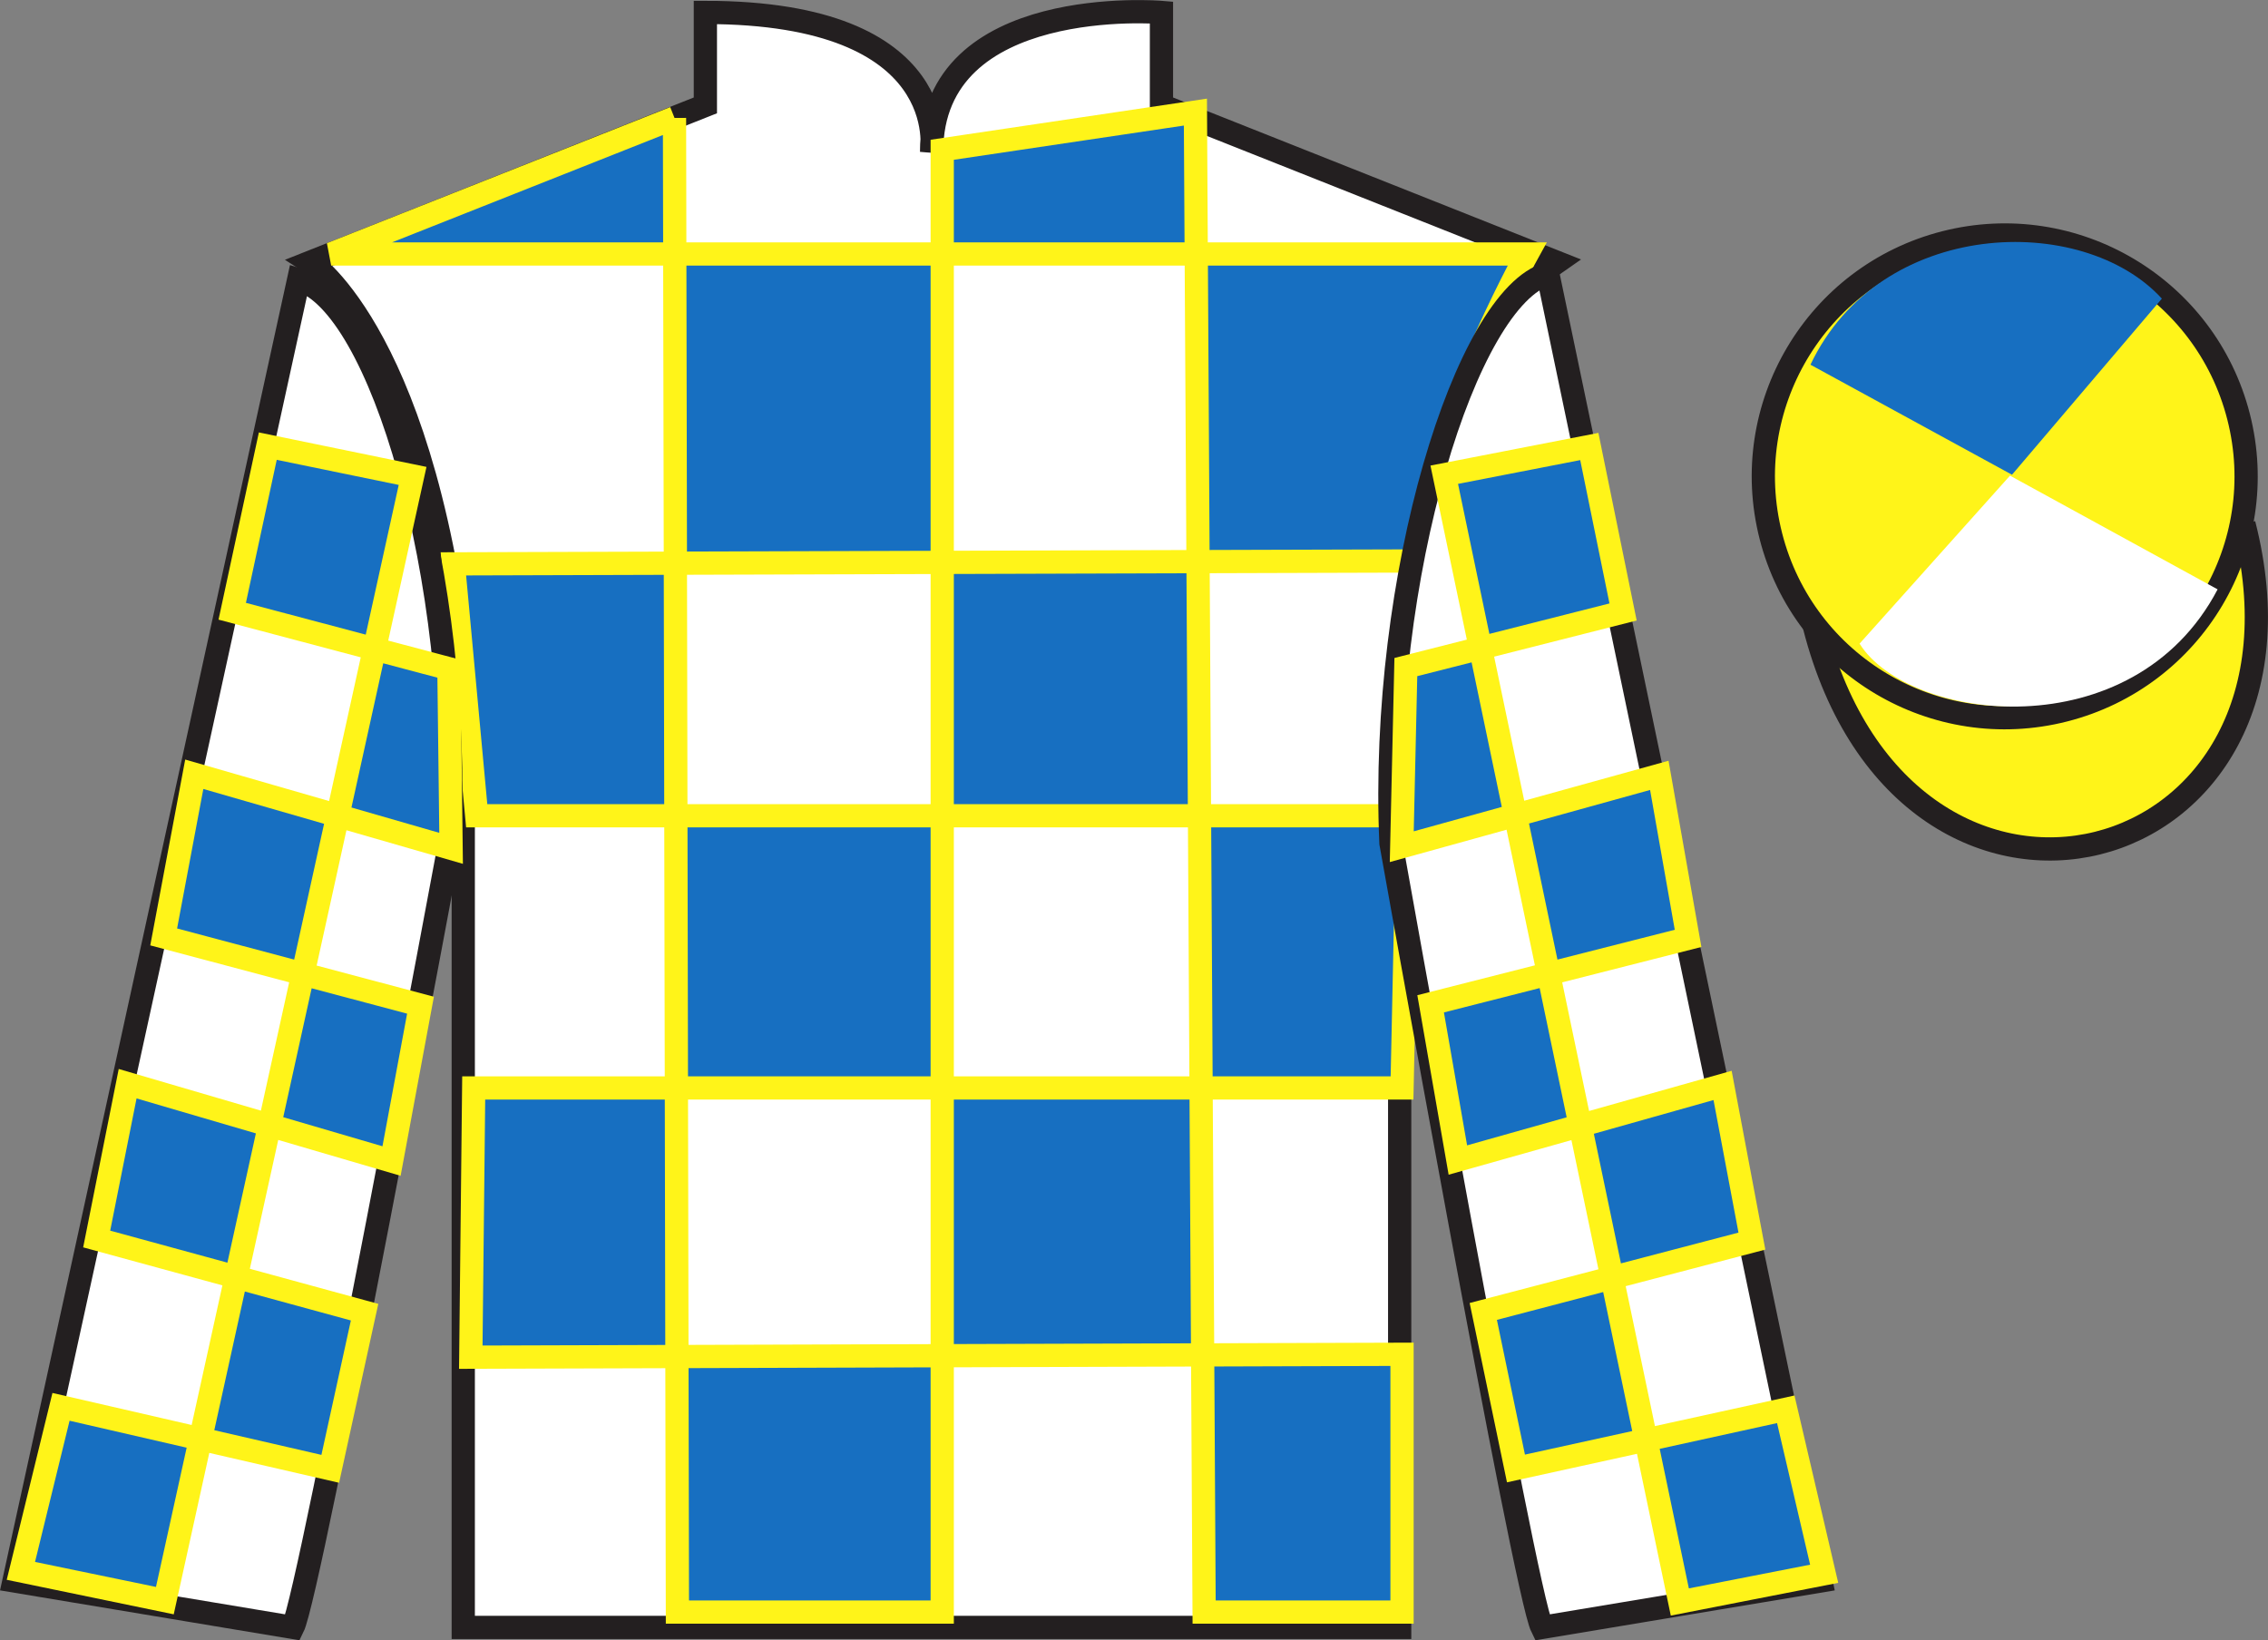 <?xml version="1.0" encoding="UTF-8"?>
<svg xmlns="http://www.w3.org/2000/svg" xmlns:xlink="http://www.w3.org/1999/xlink" width="97.59pt" height="70.59pt" viewBox="0 0 97.59 70.59" version="1.1">
<rect x="0" y="0" width="97.59" height="70.59" fill="#808080" stroke="none"/>
<defs>
<clipPath id="clip1">
  <path d="M 0 0.004 L 0 70.59 L 97.59 70.59 L 97.59 0.004 "/>
</clipPath>
</defs>
<g id="surface0">
<g clip-path="url(#clip1)" clip-rule="nonzero">
<path style="fill-rule:nonzero;fill:rgb(100%,95.41%,10.001%);fill-opacity:1;stroke-width:10;stroke-linecap:butt;stroke-linejoin:miter;stroke:rgb(13.73%,12.16%,12.549%);stroke-opacity:1;stroke-miterlimit:4;" d="M 780.703 436.447 C 820.391 280.822 1004.336 328.4 965.547 480.392 " transform="matrix(0.1,0,0,-0.1,0,70.59)"/>
<path style=" stroke:none;fill-rule:nonzero;fill:rgb(100%,100%,100%);fill-opacity:1;" d="M 13.352 11.285 C 13.352 11.285 18.434 14.535 19.934 29.871 C 19.934 29.871 19.934 44.871 19.934 70.035 L 60.227 70.035 L 60.227 29.703 C 60.227 29.703 62.02 14.703 66.977 11.285 L 49.977 4.535 L 49.977 0.535 C 49.977 0.535 40.086 -0.297 40.086 6.535 C 40.086 6.535 41.102 0.535 30.352 0.535 L 30.352 4.535 L 13.352 11.285 "/>
<path style="fill:none;stroke-width:10;stroke-linecap:butt;stroke-linejoin:miter;stroke:rgb(13.73%,12.16%,12.549%);stroke-opacity:1;stroke-miterlimit:4;" d="M 133.516 593.048 C 133.516 593.048 184.336 560.548 199.336 407.189 C 199.336 407.189 199.336 257.189 199.336 5.548 L 602.266 5.548 L 602.266 408.869 C 602.266 408.869 620.195 558.869 669.766 593.048 L 499.766 660.548 L 499.766 700.548 C 499.766 700.548 400.859 708.869 400.859 640.548 C 400.859 640.548 411.016 700.548 303.516 700.548 L 303.516 660.548 L 133.516 593.048 Z M 133.516 593.048 " transform="matrix(0.1,0,0,-0.1,0,70.59)"/>
<path style="fill-rule:nonzero;fill:rgb(9.02%,43.529%,75.491%);fill-opacity:1;stroke-width:10;stroke-linecap:butt;stroke-linejoin:miter;stroke:rgb(100%,95.41%,10.001%);stroke-opacity:1;stroke-miterlimit:4;" d="M 290.234 655.158 L 291.484 12.15 L 405.43 12.15 L 405.43 641.447 L 514.375 657.658 L 518.125 12.15 L 603.281 12.15 L 603.281 123.088 L 202.578 121.838 L 203.828 237.697 L 603.281 237.697 L 605.781 354.845 L 205.117 354.845 L 195.078 463.244 L 610.781 464.494 C 613.281 517.462 657.109 596.603 657.109 596.603 L 142.5 596.603 L 290.234 655.158 " transform="matrix(0.1,0,0,-0.1,0,70.59)"/>
<path style=" stroke:none;fill-rule:nonzero;fill:rgb(100%,100%,100%);fill-opacity:1;" d="M 12.602 70.035 C 13.352 68.535 19.352 36.285 19.352 36.285 C 19.852 24.785 16.352 13.035 12.852 12.035 L 0.602 68.035 L 12.602 70.035 "/>
<path style="fill:none;stroke-width:10;stroke-linecap:butt;stroke-linejoin:miter;stroke:rgb(13.73%,12.16%,12.549%);stroke-opacity:1;stroke-miterlimit:4;" d="M 126.016 5.548 C 133.516 20.548 193.516 343.048 193.516 343.048 C 198.516 458.048 163.516 575.548 128.516 585.548 L 6.016 25.548 L 126.016 5.548 Z M 126.016 5.548 " transform="matrix(0.1,0,0,-0.1,0,70.59)"/>
<path style=" stroke:none;fill-rule:nonzero;fill:rgb(100%,100%,100%);fill-opacity:1;" d="M 78.352 68.035 L 66.602 11.785 C 63.102 12.785 59.352 24.785 59.852 36.285 C 59.852 36.285 65.602 68.535 66.352 70.035 L 78.352 68.035 "/>
<path style="fill:none;stroke-width:10;stroke-linecap:butt;stroke-linejoin:miter;stroke:rgb(13.73%,12.16%,12.549%);stroke-opacity:1;stroke-miterlimit:4;" d="M 783.516 25.548 L 666.016 588.048 C 631.016 578.048 593.516 458.048 598.516 343.048 C 598.516 343.048 656.016 20.548 663.516 5.548 L 783.516 25.548 Z M 783.516 25.548 " transform="matrix(0.1,0,0,-0.1,0,70.59)"/>
<path style=" stroke:none;fill-rule:nonzero;fill:rgb(100%,95.41%,10.001%);fill-opacity:1;" d="M 88.828 30.562 C 94.387 29.145 97.742 23.492 96.324 17.934 C 94.906 12.375 89.25 9.02 83.691 10.438 C 78.137 11.855 74.781 17.512 76.199 23.07 C 77.617 28.625 83.27 31.98 88.828 30.562 "/>
<path style="fill:none;stroke-width:10;stroke-linecap:butt;stroke-linejoin:miter;stroke:rgb(13.73%,12.16%,12.549%);stroke-opacity:1;stroke-miterlimit:4;" d="M 888.281 400.275 C 943.867 414.455 977.422 470.978 963.242 526.564 C 949.062 582.15 892.5 615.705 836.914 601.525 C 781.367 587.345 747.812 530.783 761.992 475.197 C 776.172 419.65 832.695 386.095 888.281 400.275 Z M 888.281 400.275 " transform="matrix(0.1,0,0,-0.1,0,70.59)"/>
<path style=" stroke:none;fill-rule:nonzero;fill:rgb(9.02%,43.529%,75.491%);fill-opacity:1;" d="M 11.523 19.199 L 17.754 20.48 L 7.094 68.883 L 0.898 67.602 L 2.625 60.543 L 14.211 63.211 L 15.688 56.469 L 4.16 53.32 L 5.492 46.637 L 16.848 49.965 L 18.094 43.258 L 7.043 40.32 L 8.359 33.32 L 19.41 36.508 L 19.316 28.777 L 9.992 26.305 L 11.523 19.199 "/>
<path style="fill:none;stroke-width:10;stroke-linecap:butt;stroke-linejoin:miter;stroke:rgb(100%,95.41%,10.001%);stroke-opacity:1;stroke-miterlimit:4;" d="M 115.234 513.908 L 177.539 501.095 L 70.938 17.072 L 8.984 29.884 L 26.25 100.47 L 142.109 73.791 L 156.875 141.213 L 41.602 172.697 L 54.922 239.533 L 168.477 206.252 L 180.938 273.322 L 70.43 302.697 L 83.594 372.697 L 194.102 340.822 L 193.164 418.127 L 99.922 442.853 L 115.234 513.908 Z M 115.234 513.908 " transform="matrix(0.1,0,0,-0.1,0,70.59)"/>
<path style=" stroke:none;fill-rule:nonzero;fill:rgb(9.02%,43.529%,75.491%);fill-opacity:1;" d="M 68.387 19.215 L 62.145 20.43 L 72.281 68.941 L 78.492 67.727 L 76.84 60.648 L 65.23 63.195 L 63.824 56.438 L 75.383 53.41 L 74.121 46.711 L 62.73 49.922 L 61.559 43.199 L 72.637 40.383 L 71.398 33.367 L 60.316 36.438 L 60.492 28.707 L 69.84 26.336 L 68.387 19.215 "/>
<path style="fill:none;stroke-width:10;stroke-linecap:butt;stroke-linejoin:miter;stroke:rgb(100%,95.41%,10.001%);stroke-opacity:1;stroke-miterlimit:4;" d="M 683.867 513.752 L 621.445 501.603 L 722.812 16.486 L 784.922 28.634 L 768.398 99.416 L 652.305 73.947 L 638.242 141.525 L 753.828 171.798 L 741.211 238.791 L 627.305 206.681 L 615.586 273.908 L 726.367 302.072 L 713.984 372.228 L 603.164 341.525 L 604.922 418.83 L 698.398 442.541 L 683.867 513.752 Z M 683.867 513.752 " transform="matrix(0.1,0,0,-0.1,0,70.59)"/>
<path style=" stroke:none;fill-rule:nonzero;fill:rgb(9.02%,43.529%,75.491%);fill-opacity:1;" d="M 93.023 12.852 L 86.574 20.43 L 77.902 15.695 C 80.898 9.379 89.617 9.117 93.023 12.852 "/>
<path style=" stroke:none;fill-rule:nonzero;fill:rgb(100%,100%,100%);fill-opacity:1;" d="M 80.016 27.699 L 86.488 20.469 L 95.422 25.363 C 91.777 32.312 82.113 31.059 80.016 27.699 "/>
</g>
</g>
</svg>
